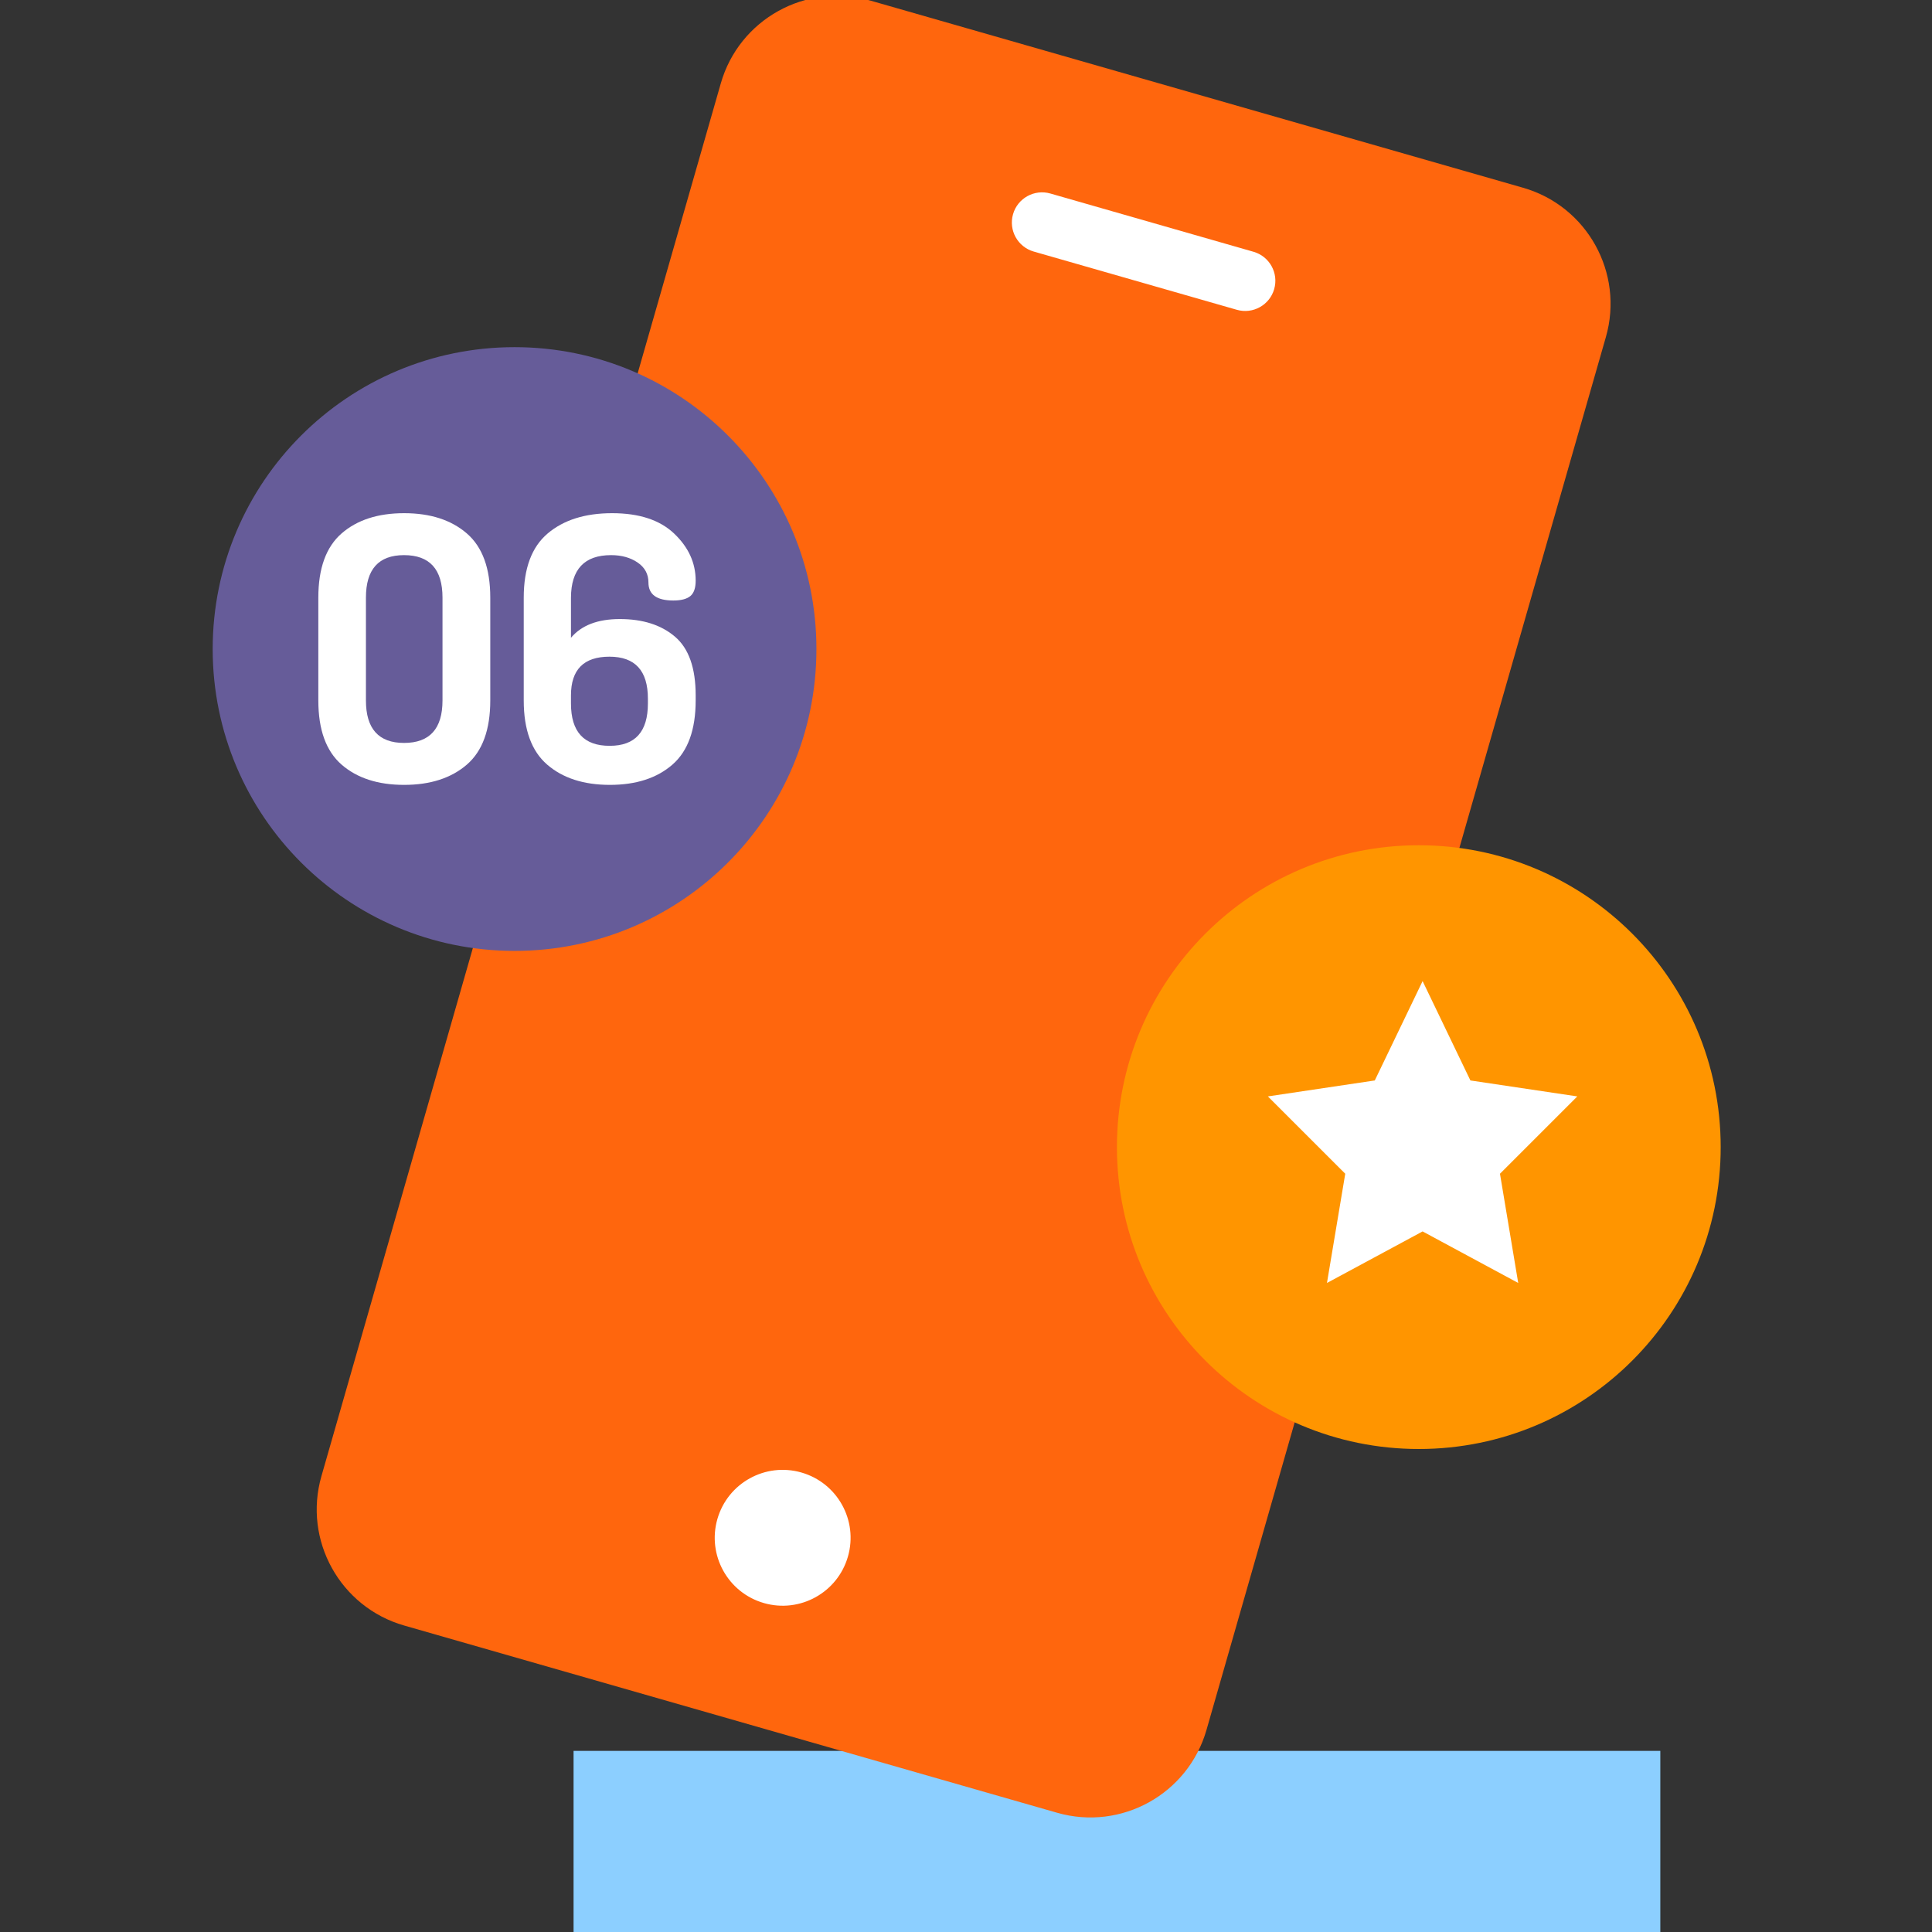 <svg width="128" height="128" viewBox="0 0 128 128" fill="none" xmlns="http://www.w3.org/2000/svg">
<rect x="0" y="0" width="128" height="128" fill="#333333" stroke="none"/>
<g clip-path="url(#clip0_3_7007)">
<path fill-rule="evenodd" clip-rule="evenodd" d="M38 116H110V128H38V116Z" fill="#8CCFFF"/>
<path fill-rule="evenodd" clip-rule="evenodd" d="M57.651 0.035L100.908 12.439C105.155 13.657 107.611 18.087 106.393 22.334L79.932 114.615C78.714 118.862 74.284 121.318 70.037 120.1L26.78 107.696C22.533 106.479 20.077 102.048 21.295 97.801L47.756 5.52C48.974 1.273 53.404 -1.183 57.651 0.035Z" fill="#FF660D"/>
<path fill-rule="evenodd" clip-rule="evenodd" d="M69.59 12.821L83.047 16.68C84.109 16.984 84.723 18.092 84.418 19.154C84.114 20.215 83.006 20.829 81.945 20.525L68.487 16.666C67.425 16.361 66.811 15.254 67.116 14.192C67.42 13.13 68.528 12.517 69.59 12.821Z" fill="white"/>
<path fill-rule="evenodd" clip-rule="evenodd" d="M50.613 106.208C53.002 106.893 55.494 105.512 56.179 103.123C56.864 100.734 55.483 98.242 53.094 97.557C50.705 96.872 48.213 98.253 47.528 100.642C46.843 103.031 48.224 105.523 50.613 106.208Z" fill="white"/>
<path fill-rule="evenodd" clip-rule="evenodd" d="M114 76C114 87.046 105.046 96 94 96C82.955 96 74 87.046 74 76C74 64.955 82.955 56 94 56C105.046 56 114 64.955 114 76Z" fill="#FF9500"/>
<path fill-rule="evenodd" clip-rule="evenodd" d="M94.251 65L97.418 71.583L104.501 72.64L99.377 77.763L100.586 85L94.251 81.585L87.915 85L89.126 77.763L84 72.64L91.083 71.583L94.251 65Z" fill="white"/>
<path fill-rule="evenodd" clip-rule="evenodd" d="M54.09 43C54.09 54.046 45.137 63 34.09 63C23.045 63 14.091 54.046 14.091 43C14.091 31.955 23.045 23 34.09 23C45.137 23 54.09 31.955 54.09 43Z" fill="#665C99"/>
<path fill-rule="evenodd" clip-rule="evenodd" d="M26.774 52C28.509 52 29.894 51.553 30.929 50.658C31.965 49.763 32.482 48.346 32.482 46.406V39.594C32.482 37.654 31.965 36.237 30.929 35.342C29.894 34.447 28.509 34 26.774 34C25.04 34 23.659 34.447 22.631 35.342C21.604 36.237 21.09 37.654 21.09 39.594V46.406C21.09 48.346 21.604 49.763 22.631 50.658C23.659 51.553 25.04 52 26.774 52ZM26.769 49.221C25.085 49.221 24.244 48.282 24.244 46.406V39.594C24.244 37.718 25.085 36.779 26.769 36.779C28.468 36.779 29.317 37.718 29.317 39.594V46.406C29.317 48.282 28.468 49.221 26.769 49.221ZM40.407 52C42.141 52 43.522 51.553 44.55 50.658C45.577 49.763 46.09 48.346 46.09 46.406V46.072C46.09 44.258 45.634 42.962 44.721 42.183C43.809 41.404 42.59 41.014 41.064 41.014C39.602 41.014 38.524 41.427 37.828 42.255V39.594C37.836 37.718 38.721 36.779 40.484 36.779C41.179 36.779 41.766 36.942 42.244 37.268C42.722 37.594 42.961 38.036 42.961 38.592C42.961 39.388 43.51 39.785 44.609 39.785C45.122 39.785 45.498 39.688 45.735 39.493C45.972 39.298 46.09 38.958 46.09 38.473C46.09 37.296 45.616 36.257 44.668 35.354C43.72 34.451 42.349 34 40.555 34C38.769 34 37.346 34.447 36.287 35.342C35.228 36.237 34.699 37.654 34.699 39.594V46.406C34.699 48.346 35.217 49.763 36.252 50.658C37.287 51.553 38.672 52 40.407 52ZM40.401 49.412C38.686 49.419 37.828 48.485 37.828 46.608V46.072C37.828 44.362 38.678 43.507 40.377 43.507C42.076 43.507 42.925 44.433 42.925 46.286V46.608C42.925 48.477 42.084 49.412 40.401 49.412Z" fill="white"/>
</g>
<defs>
<clipPath id="clip0_3_7007">
<rect width="128" height="128" fill="white"/>
</clipPath>
</defs>
</svg>
